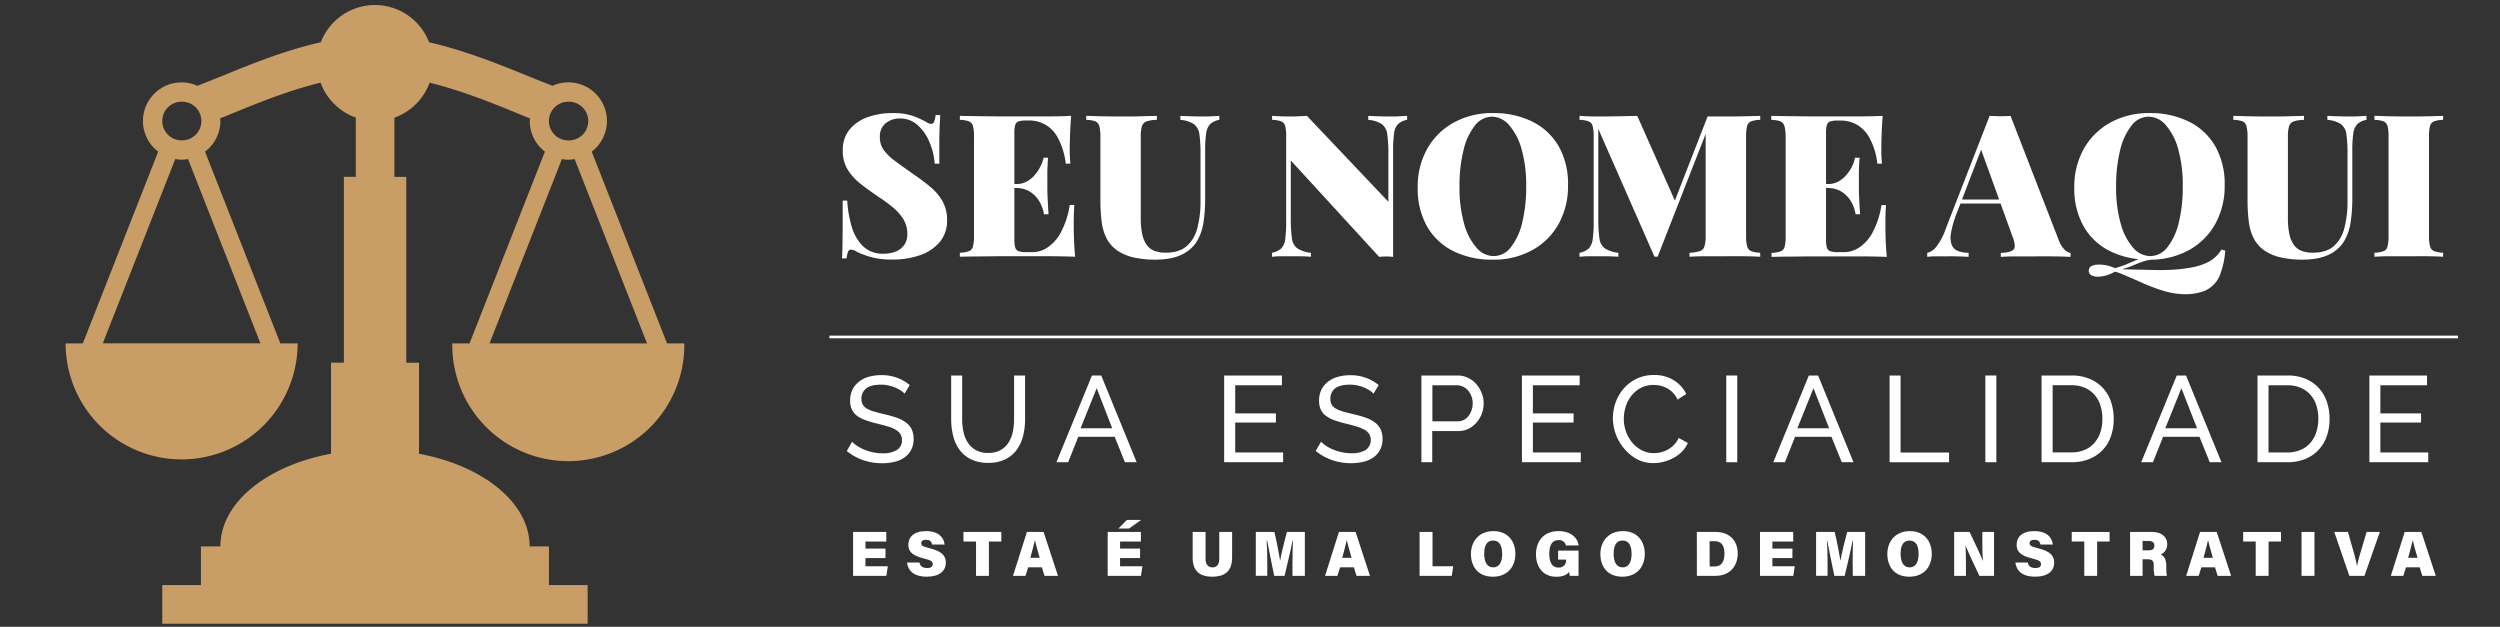 <?xml version="1.0" encoding="UTF-8"?> <svg xmlns="http://www.w3.org/2000/svg" id="Camada_1" data-name="Camada 1" viewBox="0 0 941.47 236.05"><rect x="0" y="0" width="941.47" height="236.05" fill="#333333" stroke="none"/><defs><style>.cls-1{fill:#c89d66;}.cls-2{fill:#fff;}</style></defs><path class="cls-1" d="M170.33,129.31a43.69,43.69,0,1,0,87.37,0h-6.5L222.83,57.1a14.52,14.52,0,0,0-14.77-24.79q-4.45-1.73-8.89-3.54C188,24.21,175.08,19,161.58,15.92a21.82,21.82,0,0,0-40.76,0c-13.5,3-26.45,8.29-37.59,12.86-2.54,1-6.11,2.44-8.89,3.54a14.24,14.24,0,0,0-6-1.3A14.56,14.56,0,0,0,53.83,45.58h0A14.5,14.5,0,0,0,59.57,57.1L31.2,129.31H24.7a43.69,43.69,0,0,0,87.38,0h-6.51L77.21,57.1A14.47,14.47,0,0,0,83,45.58c0-.34-.08-.66-.1-1l3.63-1.47c10.22-4.2,22-9,34.2-12a21.82,21.82,0,0,0,13.25,13.17V66.57h-4.47v70h-4.85v34.28C100.52,175.35,83,189.27,83,205.77H75.67v14.56H61.11v14.56H221.3V220.33H206.73V205.77h-7.28c0-16.5-17.57-30.42-41.65-34.89V136.6H153v-70h-4.47V44.31a21.85,21.85,0,0,0,13.25-13.17c12.15,3,24,7.77,34.2,12l3.62,1.48c0,.33-.1.65-.1,1A14.51,14.51,0,0,0,205.2,57.1l-28.37,72.21ZM68.39,38.3a7.28,7.28,0,1,1,.33,14.56h-.33a7.28,7.28,0,0,1,0-14.56m29.67,91H38.71L66,59.9a14.8,14.8,0,0,0,2.41.24,14.57,14.57,0,0,0,2.4-.24l27.27,69.41m116-91a7.28,7.28,0,1,1,.33,14.56H214a7.28,7.28,0,0,1,0-14.56m-2.41,21.6a13.86,13.86,0,0,0,2.41.24,14.68,14.68,0,0,0,2.4-.24l27.26,69.41H184.34L211.61,59.9"></path><path class="cls-2" d="M336,42.59a23.19,23.19,0,0,1,7.58,1,30.93,30.93,0,0,1,4.57,2c.6.35,1.09.61,1.46.79a2.52,2.52,0,0,0,1.09.26,1.14,1.14,0,0,0,1.09-.82,11.14,11.14,0,0,0,.56-2.48h1.73c-.05,1-.12,2.28-.19,3.68s-.13,3.25-.15,5.55,0,5.32,0,9.07H352a25.62,25.62,0,0,0-1.92-8,17.64,17.64,0,0,0-4.42-6.45A9.67,9.67,0,0,0,339,44.62a8.3,8.3,0,0,0-5.48,1.8,6.32,6.32,0,0,0-2.17,5.17,8.25,8.25,0,0,0,1.35,4.76,18.57,18.57,0,0,0,4.23,4.17q2.89,2.17,7.62,5.47c2.25,1.55,4.28,3.1,6.11,4.65A19.63,19.63,0,0,1,355,75.89a14.24,14.24,0,0,1,1.65,7,12.38,12.38,0,0,1-2.82,8.33,16.78,16.78,0,0,1-7.46,4.91,30.85,30.85,0,0,1-10.12,1.61,29.56,29.56,0,0,1-8.14-.9A37.82,37.82,0,0,1,323,95a5.42,5.42,0,0,0-2.55-1,1.14,1.14,0,0,0-1.09.82,11.14,11.14,0,0,0-.56,2.48h-1.72c.09-1.3.16-2.82.18-4.54s.05-4,.08-6.71,0-6.25,0-10.5h1.72a41.72,41.72,0,0,0,1.69,9.82A17,17,0,0,0,325,92.73a10.58,10.58,0,0,0,7.69,2.81,12,12,0,0,0,4.76-.86,7,7,0,0,0,3.12-2.51,6.9,6.9,0,0,0,1.12-4,10.53,10.53,0,0,0-1.42-5.51,18.23,18.23,0,0,0-3.87-4.43,56.7,56.7,0,0,0-5.66-4.16q-3.52-2.4-6.6-4.8a20.26,20.26,0,0,1-4.91-5.4,13.31,13.31,0,0,1-1.84-7.12,12.06,12.06,0,0,1,2.63-8.07,15.56,15.56,0,0,1,6.9-4.61A27.18,27.18,0,0,1,336,42.59Z"></path><path class="cls-2" d="M403.38,43.64q-.3,3.75-.41,7.24c-.08,2.32-.12,4.11-.12,5.36,0,1,0,2,.08,3s.1,1.75.15,2.4h-1.73a27.16,27.16,0,0,0-3-9.79,12,12,0,0,0-10.8-6.48h-1a9.76,9.76,0,0,0-2.93.33A2.05,2.05,0,0,0,382.34,47a10.29,10.29,0,0,0-.34,3.07v40.2a10.44,10.44,0,0,0,.34,3,2.05,2.05,0,0,0,1.31,1.35,9.69,9.69,0,0,0,2.93.34h2.47a10.32,10.32,0,0,0,5.22-1.62,15.22,15.22,0,0,0,5.06-5.51,32,32,0,0,0,3.52-10.65h1.73q-.22,2.7-.23,6.9c0,1.25,0,3,.08,5.36s.2,4.74.45,7.24q-3.83-.15-8.63-.19l-8.55,0h-5.13l-6.75,0-7.35.08c-2.48,0-4.82.06-7,.11v-1.5a12,12,0,0,0,3.45-.6,2.52,2.52,0,0,0,1.5-1.8,16.2,16.2,0,0,0,.38-4V51.59a16.18,16.18,0,0,0-.38-4.09,2.63,2.63,0,0,0-1.53-1.8,10.32,10.32,0,0,0-3.42-.56v-1.5q3.3.07,7,.11l7.35.08q3.63,0,6.75,0h5.13c2.3,0,4.92,0,7.84,0S401.08,43.74,403.38,43.64ZM392.5,69.29v1.5H379.75v-1.5Zm2.18-9.9q-.3,4.28-.26,6.53c0,1.5,0,2.87,0,4.12s0,2.63.08,4.13.17,3.67.37,6.52h-1.72a13.51,13.51,0,0,0-1.84-5,10.57,10.57,0,0,0-3.56-3.57,9.6,9.6,0,0,0-5-1.31v-1.5a8.16,8.16,0,0,0,3.83-.9,10.48,10.48,0,0,0,3-2.4,15.17,15.17,0,0,0,2.17-3.22A12.45,12.45,0,0,0,393,59.39Z"></path><path class="cls-2" d="M459.18,43.64v1.5a6.66,6.66,0,0,0-3.41,1.58,6,6,0,0,0-1.54,3.48,44.92,44.92,0,0,0-.38,6.64V74.92a58.08,58.08,0,0,1-.63,8.77,19.63,19.63,0,0,1-2.44,7.13,13.43,13.43,0,0,1-5.81,5.1q-3.87,1.88-10.32,1.87a37.8,37.8,0,0,1-7.27-.75,17.71,17.71,0,0,1-6.83-2.85,12.64,12.64,0,0,1-3.9-4.57,19.39,19.39,0,0,1-1.8-6.3,66.57,66.57,0,0,1-.45-8.18V51.59A16.28,16.28,0,0,0,414,47.5a2.64,2.64,0,0,0-1.5-1.8,10.13,10.13,0,0,0-3.45-.56v-1.5c1.45,0,3.36.1,5.74.15s4.86.08,7.46.08,5.1,0,7.5-.08,4.37-.1,5.92-.15v1.5a13,13,0,0,0-3.86.56,2.84,2.84,0,0,0-1.76,1.8,13.64,13.64,0,0,0-.45,4.09v30.6a27.17,27.17,0,0,0,.6,6.19,10.49,10.49,0,0,0,1.76,4,6.36,6.36,0,0,0,2.93,2.14,12.05,12.05,0,0,0,4.08.64c3.35,0,6-.82,7.88-2.44a13.29,13.29,0,0,0,4.05-6.83,38.64,38.64,0,0,0,1.2-10.16V58.34a54.76,54.76,0,0,0-.41-7.69,5.74,5.74,0,0,0-2-3.86,11,11,0,0,0-5.18-1.65v-1.5q1.5.07,3.9.15c1.6.05,3.1.08,4.5.08,1.15,0,2.29,0,3.42-.08Z"></path><path class="cls-2" d="M529.9,43.64v1.5a6.7,6.7,0,0,0-3.41,1.58A6.07,6.07,0,0,0,525,50.2a45.17,45.17,0,0,0-.37,6.64v39.9a18.47,18.47,0,0,0-2.44-.15c-.87,0-1.81,0-2.81.15L486.1,60.44V82a52.88,52.88,0,0,0,.42,7.69,5.48,5.48,0,0,0,2,3.82,12,12,0,0,0,5.14,1.69v1.5c-1-.1-2.3-.16-3.9-.19l-4.5,0-3.38,0a27.91,27.91,0,0,0-2.85.19v-1.5a7.21,7.21,0,0,0,3.45-1.61,6,6,0,0,0,1.5-3.49,45,45,0,0,0,.38-6.6V51.59A16.18,16.18,0,0,0,484,47.5a2.63,2.63,0,0,0-1.53-1.8,10.32,10.32,0,0,0-3.42-.56v-1.5q1.13.07,2.85.15c1.15.05,2.28.08,3.38.08,1.25,0,2.47,0,3.67-.08l3.23-.15L522.85,76V58.34a53.26,53.26,0,0,0-.41-7.69,5.7,5.7,0,0,0-2-3.86,11,11,0,0,0-5.17-1.65v-1.5q1.5.07,3.9.15c1.6.05,3.1.08,4.5.08,1.15,0,2.29,0,3.41-.08S529.15,43.69,529.9,43.64Z"></path><path class="cls-2" d="M562.23,42.59a32.48,32.48,0,0,1,14.85,3.23,23.49,23.49,0,0,1,9.9,9.26,28.6,28.6,0,0,1,3.52,14.66,29.12,29.12,0,0,1-3.6,14.7,25.37,25.37,0,0,1-10,9.83,30.09,30.09,0,0,1-14.74,3.52,32.48,32.48,0,0,1-14.85-3.22,23.4,23.4,0,0,1-9.9-9.3,28.69,28.69,0,0,1-3.52-14.63,28.83,28.83,0,0,1,3.64-14.7,25.68,25.68,0,0,1,10-9.82A29.88,29.88,0,0,1,562.23,42.59Zm-.3,1.35a8.26,8.26,0,0,0-6.53,3.38,23.66,23.66,0,0,0-4.27,9.3,56.19,56.19,0,0,0-1.5,13.72,49.52,49.52,0,0,0,1.72,13.84A22.62,22.62,0,0,0,556,93.25a8.63,8.63,0,0,0,6.45,3.19A8.25,8.25,0,0,0,569,93.07a23.72,23.72,0,0,0,4.27-9.34A56.4,56.4,0,0,0,574.75,70,49.35,49.35,0,0,0,573,56.17a22.76,22.76,0,0,0-4.65-9A8.63,8.63,0,0,0,561.93,43.94Z"></path><path class="cls-2" d="M662.88,43.64v1.5a10.2,10.2,0,0,0-3.41.56,2.62,2.62,0,0,0-1.54,1.8,16.18,16.18,0,0,0-.38,4.09v37.2a14.58,14.58,0,0,0,.42,4,2.6,2.6,0,0,0,1.53,1.8,11.76,11.76,0,0,0,3.38.6v1.5q-2.32-.15-5.93-.19t-7.35,0q-4.05,0-7.61,0c-2.38,0-4.29.09-5.74.19v-1.5a15.53,15.53,0,0,0,3.87-.6,2.71,2.71,0,0,0,1.76-1.8,13.65,13.65,0,0,0,.45-4V48.67l.75-.15L624.25,96.67h-1.2L601.9,48.52V82a52.88,52.88,0,0,0,.42,7.69,5.48,5.48,0,0,0,2,3.82,12,12,0,0,0,5.14,1.69v1.5c-1-.1-2.3-.16-3.9-.19l-4.5,0-3.38,0a27.91,27.91,0,0,0-2.85.19v-1.5a7.21,7.21,0,0,0,3.45-1.61,6,6,0,0,0,1.5-3.49,45,45,0,0,0,.38-6.6V51.59a16.18,16.18,0,0,0-.38-4.09,2.63,2.63,0,0,0-1.53-1.8,10.32,10.32,0,0,0-3.42-.56v-1.5q1.13.07,2.85.15c1.15.05,2.28.08,3.38.08q4.35,0,8.32-.08l7.2-.15,14.85,33.45-2.25,2.48,13.88-35.7h6.52q3.75,0,7.35-.08T662.88,43.64Z"></path><path class="cls-2" d="M709,43.64c-.2,2.5-.33,4.91-.41,7.24s-.11,4.11-.11,5.36c0,1,0,2,.07,3s.1,1.75.15,2.4H707a27.16,27.16,0,0,0-3-9.79,12.68,12.68,0,0,0-4.91-5,12.56,12.56,0,0,0-5.89-1.46h-1a9.68,9.68,0,0,0-2.92.33A2,2,0,0,0,688,47a10,10,0,0,0-.34,3.07v40.2a10.1,10.1,0,0,0,.34,3,2,2,0,0,0,1.31,1.35,9.62,9.62,0,0,0,2.92.34h2.48a10.29,10.29,0,0,0,5.21-1.62A15.13,15.13,0,0,0,705,87.89a31.94,31.94,0,0,0,3.53-10.65h1.72q-.23,2.7-.22,6.9c0,1.25,0,3,.07,5.36s.2,4.74.45,7.24q-3.82-.15-8.62-.19l-8.55,0h-5.14l-6.75,0-7.35.08c-2.47,0-4.81.06-7,.11v-1.5a12,12,0,0,0,3.45-.6,2.52,2.52,0,0,0,1.5-1.8,16.3,16.3,0,0,0,.37-4V51.59A16.28,16.28,0,0,0,672,47.5a2.62,2.62,0,0,0-1.54-1.8,10.25,10.25,0,0,0-3.41-.56v-1.5q3.3.07,7,.11l7.35.08q3.63,0,6.75,0h5.14q3.45,0,7.84,0C704.09,43.81,706.7,43.74,709,43.64ZM698.13,69.29v1.5H685.38v-1.5Zm2.17-9.9c-.2,2.85-.28,5-.26,6.53s0,2.87,0,4.12,0,2.63.07,4.13.18,3.67.38,6.52H698.8a13.68,13.68,0,0,0-1.83-5,10.69,10.69,0,0,0-3.57-3.57,9.56,9.56,0,0,0-5-1.31v-1.5a8.12,8.12,0,0,0,3.82-.9,10.48,10.48,0,0,0,3-2.4,15.61,15.61,0,0,0,2.18-3.22,12.8,12.8,0,0,0,1.16-3.38Z"></path><path class="cls-2" d="M757.15,43.64l18.15,46.8a10.09,10.09,0,0,0,2.25,3.64,3.87,3.87,0,0,0,2.18,1.16v1.5q-2.7-.15-6.3-.19t-7.35,0q-3.83,0-7.2,0c-2.25,0-4,.09-5.4.19v-1.5c2.55-.1,4.16-.53,4.84-1.31s.51-2.44-.49-5l-12-33.22,1.5-2.63L737,80a38.18,38.18,0,0,0-2.29,7.83,8.25,8.25,0,0,0,.34,4.54,4.13,4.13,0,0,0,2.4,2.18,12.68,12.68,0,0,0,3.9.67v1.5c-1.85-.1-3.52-.16-5-.19s-3.09,0-4.84,0l-3,0a26.94,26.94,0,0,0-2.74.19v-1.5A6.13,6.13,0,0,0,729.14,93a22.73,22.73,0,0,0,3.49-6.56l16.65-42.83c1.2.1,2.51.15,3.94.15S756,43.74,757.15,43.64Zm2.63,31.5v1.5H737.43l.75-1.5Z"></path><path class="cls-2" d="M809.5,42.59a32.48,32.48,0,0,1,14.85,3.23,23.49,23.49,0,0,1,9.9,9.26,28.6,28.6,0,0,1,3.53,14.66,29.12,29.12,0,0,1-3.6,14.7,25.44,25.44,0,0,1-10,9.83,30.11,30.11,0,0,1-14.74,3.52,32.48,32.48,0,0,1-14.85-3.22,23.4,23.4,0,0,1-9.9-9.3,28.69,28.69,0,0,1-3.53-14.63,28.93,28.93,0,0,1,3.64-14.7,25.74,25.74,0,0,1,10-9.82A29.88,29.88,0,0,1,809.5,42.59ZM836.58,94l1.42.38a30.79,30.79,0,0,1-1.72,8.4,10.72,10.72,0,0,1-7.95,7.35,20.17,20.17,0,0,1-5.18.67,28.22,28.22,0,0,1-8.28-1.24,68,68,0,0,1-8.18-3.07q-4.08-1.84-8.44-3.64l-1-.34a2.76,2.76,0,0,0-.83-.18,15.06,15.06,0,0,1-3.11,1.35,10.72,10.72,0,0,1-3.19.52,5.42,5.42,0,0,1-2.51-.52,1.81,1.81,0,0,1-1-1.73q0-2.33,4.12-2.32a14.27,14.27,0,0,1,5.7,1.35,31.86,31.86,0,0,0,4.92-1.69c1.37-.63,2.78-1.21,4.23-1.76a18.74,18.74,0,0,1,5.25-1l.08,1.2a16.65,16.65,0,0,0-4.16.86c-1.18.42-2.35.89-3.53,1.39a34.47,34.47,0,0,1-4.16,1.42l11.14.26q4.68.12,8.4-.11a52.23,52.23,0,0,0,7.08-.9,22.92,22.92,0,0,0,6.57-2.32A13.3,13.3,0,0,0,836.58,94ZM809.2,43.94a8.24,8.24,0,0,0-6.52,3.38,23.66,23.66,0,0,0-4.28,9.3,56.19,56.19,0,0,0-1.5,13.72,49.5,49.5,0,0,0,1.73,13.84,22.62,22.62,0,0,0,4.65,9.07,8.63,8.63,0,0,0,6.45,3.19,8.23,8.23,0,0,0,6.52-3.37,23.72,23.72,0,0,0,4.28-9.34A56.4,56.4,0,0,0,822,70a49.32,49.32,0,0,0-1.73-13.87,22.76,22.76,0,0,0-4.65-9A8.63,8.63,0,0,0,809.2,43.94Z"></path><path class="cls-2" d="M891.18,43.64v1.5a6.66,6.66,0,0,0-3.41,1.58,6,6,0,0,0-1.54,3.48,44.92,44.92,0,0,0-.38,6.64V74.92a58.08,58.08,0,0,1-.63,8.77,19.63,19.63,0,0,1-2.44,7.13,13.43,13.43,0,0,1-5.81,5.1q-3.87,1.88-10.32,1.87a37.8,37.8,0,0,1-7.27-.75,17.71,17.71,0,0,1-6.83-2.85,12.64,12.64,0,0,1-3.9-4.57,19.39,19.39,0,0,1-1.8-6.3,66.57,66.57,0,0,1-.45-8.18V51.59A16.28,16.28,0,0,0,846,47.5a2.64,2.64,0,0,0-1.5-1.8,10.13,10.13,0,0,0-3.45-.56v-1.5c1.45,0,3.36.1,5.74.15s4.86.08,7.46.08,5.1,0,7.5-.08,4.37-.1,5.92-.15v1.5a12.9,12.9,0,0,0-3.86.56,2.84,2.84,0,0,0-1.76,1.8,13.64,13.64,0,0,0-.45,4.09v30.6a27.17,27.17,0,0,0,.6,6.19,10.34,10.34,0,0,0,1.76,4,6.36,6.36,0,0,0,2.93,2.14,12.05,12.05,0,0,0,4.08.64c3.35,0,6-.82,7.88-2.44a13.29,13.29,0,0,0,4-6.83,38.64,38.64,0,0,0,1.2-10.16V58.34a54.76,54.76,0,0,0-.41-7.69,5.74,5.74,0,0,0-2-3.86,11,11,0,0,0-5.18-1.65v-1.5q1.5.07,3.9.15c1.6.05,3.1.08,4.5.08,1.15,0,2.29,0,3.42-.08Z"></path><path class="cls-2" d="M920.05,43.64v1.5a10.2,10.2,0,0,0-3.41.56,2.62,2.62,0,0,0-1.54,1.8,16.28,16.28,0,0,0-.37,4.09v37.2a14.65,14.65,0,0,0,.41,4,2.62,2.62,0,0,0,1.54,1.8,11.68,11.68,0,0,0,3.37.6v1.5c-1.45-.1-3.31-.16-5.58-.19s-4.59,0-6.94,0q-4,0-7.61,0c-2.38,0-4.29.09-5.74.19v-1.5a12,12,0,0,0,3.45-.6,2.52,2.52,0,0,0,1.5-1.8,16.3,16.3,0,0,0,.37-4V51.59a16.28,16.28,0,0,0-.37-4.09,2.65,2.65,0,0,0-1.54-1.8,10.25,10.25,0,0,0-3.41-.56v-1.5c1.45,0,3.36.1,5.74.15s4.91.08,7.61.08q3.53,0,6.94-.08T920.05,43.64Z"></path><path class="cls-2" d="M340.65,148.26a6.94,6.94,0,0,0-1.47-1.24,12.55,12.55,0,0,0-2.07-1.08,14.77,14.77,0,0,0-2.51-.78,13,13,0,0,0-2.83-.3q-3.81,0-5.58,1.42a4.74,4.74,0,0,0-1.78,3.91,4.33,4.33,0,0,0,.51,2.21,4.28,4.28,0,0,0,1.59,1.5A12.31,12.31,0,0,0,329.2,155c1.07.3,2.34.63,3.82,1a39.09,39.09,0,0,1,4.57,1.27,13,13,0,0,1,3.5,1.77,7.08,7.08,0,0,1,2.21,2.58,8.33,8.33,0,0,1,.76,3.72,8.55,8.55,0,0,1-.92,4.07,8.2,8.2,0,0,1-2.51,2.85,10.69,10.69,0,0,1-3.75,1.66,19.87,19.87,0,0,1-4.69.53,21.66,21.66,0,0,1-7.15-1.17,20.2,20.2,0,0,1-6.15-3.43l2-3.5a10.61,10.61,0,0,0,1.91,1.57,15.2,15.2,0,0,0,2.67,1.4,19.24,19.24,0,0,0,3.22,1,16.3,16.3,0,0,0,3.61.39,10,10,0,0,0,5.43-1.24,4.13,4.13,0,0,0,1.93-3.72,4.19,4.19,0,0,0-.62-2.33,5.2,5.2,0,0,0-1.82-1.63,13.83,13.83,0,0,0-3-1.22c-1.19-.35-2.53-.71-4-1.08a40.4,40.4,0,0,1-4.37-1.29,11.92,11.92,0,0,1-3.15-1.65,6.35,6.35,0,0,1-1.91-2.35,7.76,7.76,0,0,1-.64-3.31,9.34,9.34,0,0,1,.87-4.14,8.69,8.69,0,0,1,2.44-3,10.49,10.49,0,0,1,3.72-1.86,17.18,17.18,0,0,1,4.7-.62,16.4,16.4,0,0,1,10.71,3.72Z"></path><path class="cls-2" d="M372.12,170.57a9.27,9.27,0,0,0,4.73-1.1,8.78,8.78,0,0,0,3-2.88,11.7,11.7,0,0,0,1.58-4.05,22.91,22.91,0,0,0,.46-4.62V141.41h4.14v16.51a25.55,25.55,0,0,1-.75,6.28,15.1,15.1,0,0,1-2.42,5.22,11.75,11.75,0,0,1-4.3,3.57,14.38,14.38,0,0,1-6.42,1.31,14.23,14.23,0,0,1-6.58-1.38,12,12,0,0,1-4.3-3.66,14.78,14.78,0,0,1-2.34-5.24,25.78,25.78,0,0,1-.72-6.1V141.41h4.14v16.51a22.83,22.83,0,0,0,.49,4.72,11.9,11.9,0,0,0,1.61,4,8.64,8.64,0,0,0,3,2.83A9.19,9.19,0,0,0,372.12,170.57Z"></path><path class="cls-2" d="M411.22,141.41h3.49l13.34,32.66h-4.41l-3.87-9.57H406.06l-3.81,9.57h-4.42Zm7.63,19.87L413,146.19l-6.07,15.09Z"></path><path class="cls-2" d="M483.21,170.39v3.68H461V141.41h21.76v3.68H465.17v10.58h15.32v3.45H465.17v11.27Z"></path><path class="cls-2" d="M517.25,148.26a6.77,6.77,0,0,0-1.48-1.24,12.55,12.55,0,0,0-2.07-1.08,14.65,14.65,0,0,0-2.5-.78,13.12,13.12,0,0,0-2.83-.3q-3.83,0-5.59,1.42a4.76,4.76,0,0,0-1.77,3.91,4.43,4.43,0,0,0,.5,2.21,4.28,4.28,0,0,0,1.59,1.5,12.52,12.52,0,0,0,2.69,1.08c1.07.3,2.35.63,3.82,1a39.28,39.28,0,0,1,4.58,1.27,13,13,0,0,1,3.49,1.77,7,7,0,0,1,2.21,2.58,8.19,8.19,0,0,1,.76,3.72,8.55,8.55,0,0,1-.92,4.07,8.1,8.1,0,0,1-2.51,2.85,10.69,10.69,0,0,1-3.75,1.66,19.81,19.81,0,0,1-4.69.53,21.7,21.7,0,0,1-7.15-1.17,20.15,20.15,0,0,1-6.14-3.43l2-3.5a10.51,10.51,0,0,0,1.9,1.57,15.94,15.94,0,0,0,2.67,1.4,19.24,19.24,0,0,0,3.22,1,16.37,16.37,0,0,0,3.61.39,10,10,0,0,0,5.43-1.24,4.6,4.6,0,0,0,1.31-6,5.25,5.25,0,0,0-1.81-1.63,13.94,13.94,0,0,0-3-1.22c-1.18-.35-2.52-.71-4-1.08a41.09,41.09,0,0,1-4.37-1.29,12.24,12.24,0,0,1-3.15-1.65,6.35,6.35,0,0,1-1.91-2.35,7.76,7.76,0,0,1-.64-3.31,9.34,9.34,0,0,1,.87-4.14,8.8,8.8,0,0,1,2.44-3,10.54,10.54,0,0,1,3.73-1.86,17.05,17.05,0,0,1,4.69-.62,16.45,16.45,0,0,1,10.72,3.72Z"></path><path class="cls-2" d="M535.28,174.07V141.41h13.61a8.84,8.84,0,0,1,4,.9A9.81,9.81,0,0,1,556,144.7a11.32,11.32,0,0,1,2,3.36,10.21,10.21,0,0,1,.73,3.79,11.3,11.3,0,0,1-.69,3.91,10.81,10.81,0,0,1-2,3.36,9.56,9.56,0,0,1-3,2.34,8.66,8.66,0,0,1-3.93.88h-9.75v11.73Zm4.14-15.41h9.52a5,5,0,0,0,2.32-.53,5.21,5.21,0,0,0,1.77-1.47,7.14,7.14,0,0,0,1.15-2.19,8.13,8.13,0,0,0,.42-2.62,7.43,7.43,0,0,0-1.77-4.83,5.84,5.84,0,0,0-1.89-1.43,5.41,5.41,0,0,0-2.28-.5h-9.24Z"></path><path class="cls-2" d="M595.31,170.39v3.68H573.14V141.41h21.75v3.68H577.27v10.58h15.32v3.45H577.27v11.27Z"></path><path class="cls-2" d="M607.4,157.51a17.52,17.52,0,0,1,1-5.87,16.28,16.28,0,0,1,3-5.24,15.2,15.2,0,0,1,4.89-3.75,14.76,14.76,0,0,1,6.58-1.43,13.75,13.75,0,0,1,7.5,2,12.44,12.44,0,0,1,4.65,5.15l-3.27,2.12a9.41,9.41,0,0,0-1.77-2.62,9,9,0,0,0-2.25-1.7,9.63,9.63,0,0,0-2.51-.92,11.67,11.67,0,0,0-2.53-.28,10,10,0,0,0-4.81,1.13,11,11,0,0,0-3.52,2.94,12.89,12.89,0,0,0-2.14,4.09,15.45,15.45,0,0,0-.71,4.58,14.07,14.07,0,0,0,.85,4.9,13.65,13.65,0,0,0,2.37,4.12,11.67,11.67,0,0,0,3.59,2.85,9.7,9.7,0,0,0,4.51,1.06,11.68,11.68,0,0,0,2.64-.32,9.82,9.82,0,0,0,2.6-1,10.84,10.84,0,0,0,2.32-1.79,8.79,8.79,0,0,0,1.77-2.6l3.45,1.88a10.26,10.26,0,0,1-2.18,3.25,14.09,14.09,0,0,1-3.18,2.37,16.53,16.53,0,0,1-3.74,1.47,15.46,15.46,0,0,1-3.87.5,13.06,13.06,0,0,1-6.16-1.47A16.53,16.53,0,0,1,611.7,169a17.91,17.91,0,0,1-4.3-11.52Z"></path><path class="cls-2" d="M650.09,174.07V141.41h4.14v32.66Z"></path><path class="cls-2" d="M681.19,141.41h3.49L698,174.07h-4.41l-3.87-9.57H676l-3.82,9.57H667.8Zm7.63,19.87-5.88-15.09-6.08,15.09Z"></path><path class="cls-2" d="M711.6,174.07V141.41h4.13v29H734v3.68Z"></path><path class="cls-2" d="M747.66,174.07V141.41h4.14v32.66Z"></path><path class="cls-2" d="M768.82,174.07V141.41h11.31A17.13,17.13,0,0,1,787,142.7a14.07,14.07,0,0,1,5,3.49,14.67,14.67,0,0,1,3,5.18,19.83,19.83,0,0,1,1,6.32,19.61,19.61,0,0,1-1.1,6.74,14.31,14.31,0,0,1-3.18,5.15,14.11,14.11,0,0,1-5,3.31,17.12,17.12,0,0,1-6.51,1.18Zm22.91-16.38a16.45,16.45,0,0,0-.76-5.08,10.89,10.89,0,0,0-2.26-4,10.51,10.51,0,0,0-3.65-2.6,12.21,12.21,0,0,0-4.93-.94H773v25.3h7.17a12.19,12.19,0,0,0,5-1,10,10,0,0,0,3.63-2.67,11.69,11.69,0,0,0,2.21-4A16.33,16.33,0,0,0,791.73,157.69Z"></path><path class="cls-2" d="M819.74,141.41h3.5l13.34,32.66h-4.42l-3.86-9.57H814.59l-3.82,9.57h-4.42Zm7.64,19.87-5.89-15.09-6.07,15.09Z"></path><path class="cls-2" d="M850.15,174.07V141.41h11.31a17.13,17.13,0,0,1,6.88,1.29,13.94,13.94,0,0,1,4.94,3.49,14.54,14.54,0,0,1,3,5.18,19.83,19.83,0,0,1,1,6.32,19.61,19.61,0,0,1-1.1,6.74,14.44,14.44,0,0,1-3.18,5.15,14.11,14.11,0,0,1-5,3.31,17.19,17.19,0,0,1-6.51,1.18Zm22.9-16.38a16.16,16.16,0,0,0-.76-5.08,10.41,10.41,0,0,0-5.91-6.58,12.16,12.16,0,0,0-4.92-.94h-7.17v25.3h7.17a12.11,12.11,0,0,0,5-1,9.93,9.93,0,0,0,3.64-2.67,11.67,11.67,0,0,0,2.2-4A16,16,0,0,0,873.05,157.69Z"></path><path class="cls-2" d="M914.45,170.39v3.68H892.28V141.41H914v3.68H896.42v10.58h15.32v3.45H896.42v11.27Z"></path><path class="cls-2" d="M333.46,210.17h-7.54v3.09h8.43l-.56,3.6H321.26V200.33h12.51v3.6h-7.85v2.66h7.54Z"></path><path class="cls-2" d="M346.27,211.85c.29,1.44,1.3,2.06,2.86,2.06s2.13-.53,2.13-1.49-.72-1.49-3.33-2.11c-4.87-1.17-5.86-2.95-5.86-5.18,0-2.79,2-5.12,6.65-5.12,4.78,0,6.74,2.45,7,5.05H351c-.12-.89-.58-1.78-2.3-1.78-1.11,0-1.78.41-1.78,1.29s.6,1.25,3.14,1.88c5.09,1.27,6.12,3.12,6.12,5.47,0,3.1-2.4,5.26-7.24,5.26-4.59,0-7-2.14-7.37-5.33Z"></path><path class="cls-2" d="M367.56,203.93h-4.73v-3.6h14.26v3.6h-4.68v12.93h-4.85Z"></path><path class="cls-2" d="M387.19,213.65l-1,3.21h-4.7l5.23-16.53H393l5.43,16.53h-5.07l-1-3.21Zm4.35-3.6c-.77-2.6-1.42-4.9-1.78-6.51h-.07c-.39,1.78-1,4.13-1.68,6.51Z"></path><path class="cls-2" d="M429.34,210.17H421.8v3.09h8.42l-.55,3.6H417.14V200.33h12.51v3.6H421.8v2.66h7.54Zm.43-14.38-4.61,3.26h-4l3.22-3.26Z"></path><path class="cls-2" d="M454,200.33V210.5c0,2.35,1.17,3.17,2.64,3.17s2.52-1,2.52-3.17V200.33H464V210c0,5.5-3.24,7.18-7.44,7.18-4.37,0-7.42-1.78-7.42-7.16v-9.69Z"></path><path class="cls-2" d="M486.74,211.46c0-2.57.07-5.9.15-7.87h-.15c-.67,3.55-1.8,8.45-3,13.27h-3.89c-.93-4.68-2-9.6-2.66-13.27H477c.15,1.94.24,5.18.24,8v5.25h-4.32V200.33h7c.81,3.36,1.75,8.2,2.13,10.65h.07c.44-2.66,1.54-7,2.5-10.65h6.77v16.53h-4.66Z"></path><path class="cls-2" d="M504.65,213.65l-1,3.21H499l5.23-16.53h6.27l5.42,16.53h-5.06l-1-3.21Zm4.34-3.6c-.77-2.6-1.42-4.9-1.78-6.51h-.07c-.38,1.78-1,4.13-1.68,6.51Z"></path><path class="cls-2" d="M534.6,200.33h4.87v12.93h7.78l-.53,3.6H534.6Z"></path><path class="cls-2" d="M570.67,208.58c0,4.68-2.81,8.6-8.47,8.6s-8.26-3.89-8.26-8.57,2.95-8.6,8.5-8.6C567.65,200,570.67,203.64,570.67,208.58Zm-11.74-.05c0,3,1,5.14,3.41,5.14s3.36-2.23,3.36-5c0-3-.89-5.11-3.41-5.11C559.94,203.52,558.93,205.46,558.93,208.53Z"></path><path class="cls-2" d="M594.45,216.86h-3.24a10.41,10.41,0,0,1-.31-1.51c-.93,1.25-2.54,1.85-4.82,1.85-5.07,0-7.64-3.82-7.64-8.4,0-5.09,3-8.79,8.48-8.79,5,0,7.27,2.86,7.58,5.4h-4.8a2.55,2.55,0,0,0-2.81-2c-2.76,0-3.45,2.52-3.45,5.18s.79,5.14,3.48,5.14a2.63,2.63,0,0,0,2.85-2.88v-.12h-3v-3.39h7.7Z"></path><path class="cls-2" d="M619.41,208.58c0,4.68-2.81,8.6-8.47,8.6s-8.26-3.89-8.26-8.57,3-8.6,8.5-8.6C616.39,200,619.41,203.64,619.41,208.58Zm-11.73-.05c0,3,1,5.14,3.4,5.14s3.36-2.23,3.36-5c0-3-.88-5.11-3.4-5.11C608.69,203.52,607.68,205.46,607.68,208.53Z"></path><path class="cls-2" d="M639,200.33h7.1c5.26,0,8.31,3.33,8.31,8.09s-3,8.44-8.38,8.44h-7Zm4.85,13h1.87c2.61,0,3.69-1.85,3.69-4.94,0-2.74-1-4.59-3.64-4.59H643.8Z"></path><path class="cls-2" d="M675,210.17h-7.54v3.09h8.42l-.55,3.6H662.8V200.33h12.51v3.6h-7.85v2.66H675Z"></path><path class="cls-2" d="M697.68,211.46c0-2.57.07-5.9.14-7.87h-.14c-.68,3.55-1.8,8.45-3,13.27h-3.89c-.94-4.68-2-9.6-2.67-13.27H688c.15,1.94.24,5.18.24,8v5.25h-4.32V200.33h7c.82,3.36,1.75,8.2,2.14,10.65h.07c.43-2.66,1.53-7,2.49-10.65h6.77v16.53h-4.65Z"></path><path class="cls-2" d="M727.48,208.58c0,4.68-2.8,8.6-8.47,8.6s-8.26-3.89-8.26-8.57,3-8.6,8.5-8.6C724.46,200,727.48,203.64,727.48,208.58Zm-11.73-.05c0,3,1,5.14,3.4,5.14s3.37-2.23,3.37-5c0-3-.89-5.11-3.41-5.11C716.76,203.52,715.75,205.46,715.75,208.53Z"></path><path class="cls-2" d="M735.91,216.86V200.33h5.81c1.72,3.72,4.24,8.76,4.94,10.8h.1c-.2-1.73-.24-4.64-.24-7.28v-3.52h4.41v16.53h-5.52c-1.39-3-4.39-9.19-5.18-11.37h-.05c.14,1.56.17,4.75.17,7.65v3.72Z"></path><path class="cls-2" d="M763.63,211.85c.28,1.44,1.29,2.06,2.85,2.06s2.14-.53,2.14-1.49-.72-1.49-3.34-2.11c-4.87-1.17-5.85-2.95-5.85-5.18,0-2.79,2-5.12,6.64-5.12,4.78,0,6.75,2.45,7,5.05h-4.68c-.12-.89-.57-1.78-2.3-1.78-1.1,0-1.78.41-1.78,1.29s.6,1.25,3.15,1.88c5.09,1.27,6.12,3.12,6.12,5.47,0,3.1-2.4,5.26-7.25,5.26-4.58,0-7-2.14-7.37-5.33Z"></path><path class="cls-2" d="M784.91,203.93h-4.72v-3.6h14.25v3.6h-4.68v12.93h-4.85Z"></path><path class="cls-2" d="M806.87,210.62v6.24h-4.7V200.33h8.18c3.92,0,5.79,2.08,5.79,4.58a4,4,0,0,1-2.47,3.91c1,.36,2.13,1.47,2.13,4.28v.69a16.42,16.42,0,0,0,.22,3.07h-4.61a12.17,12.17,0,0,1-.33-3.6v-.43c0-1.44-.36-2.21-2.5-2.21Zm0-3.38h2.26c1.61,0,2.18-.67,2.18-1.78s-.69-1.75-2.18-1.75h-2.26Z"></path><path class="cls-2" d="M829,213.65l-1,3.21h-4.71l5.23-16.53h6.27l5.42,16.53h-5.06l-1-3.21Zm4.34-3.6c-.77-2.6-1.42-4.9-1.78-6.51h-.07c-.38,1.78-1,4.13-1.68,6.51Z"></path><path class="cls-2" d="M849.47,203.93h-4.72v-3.6H859v3.6h-4.68v12.93h-4.85Z"></path><path class="cls-2" d="M871.6,200.33v16.53h-4.87V200.33Z"></path><path class="cls-2" d="M884.73,216.86l-5.67-16.53h5.16l2,7.1c.65,2.21,1,3.75,1.4,5.59h.07a45.89,45.89,0,0,1,1.44-5.54l2.09-7.15h5l-5.79,16.53Z"></path><path class="cls-2" d="M906.06,213.65l-1,3.21h-4.7l5.23-16.53h6.27l5.42,16.53h-5.06l-1-3.21Zm4.35-3.6c-.77-2.6-1.42-4.9-1.78-6.51h-.07c-.38,1.78-1,4.13-1.68,6.51Z"></path><rect class="cls-2" x="312.34" y="126.4" width="613.33" height="1"></rect></svg> 